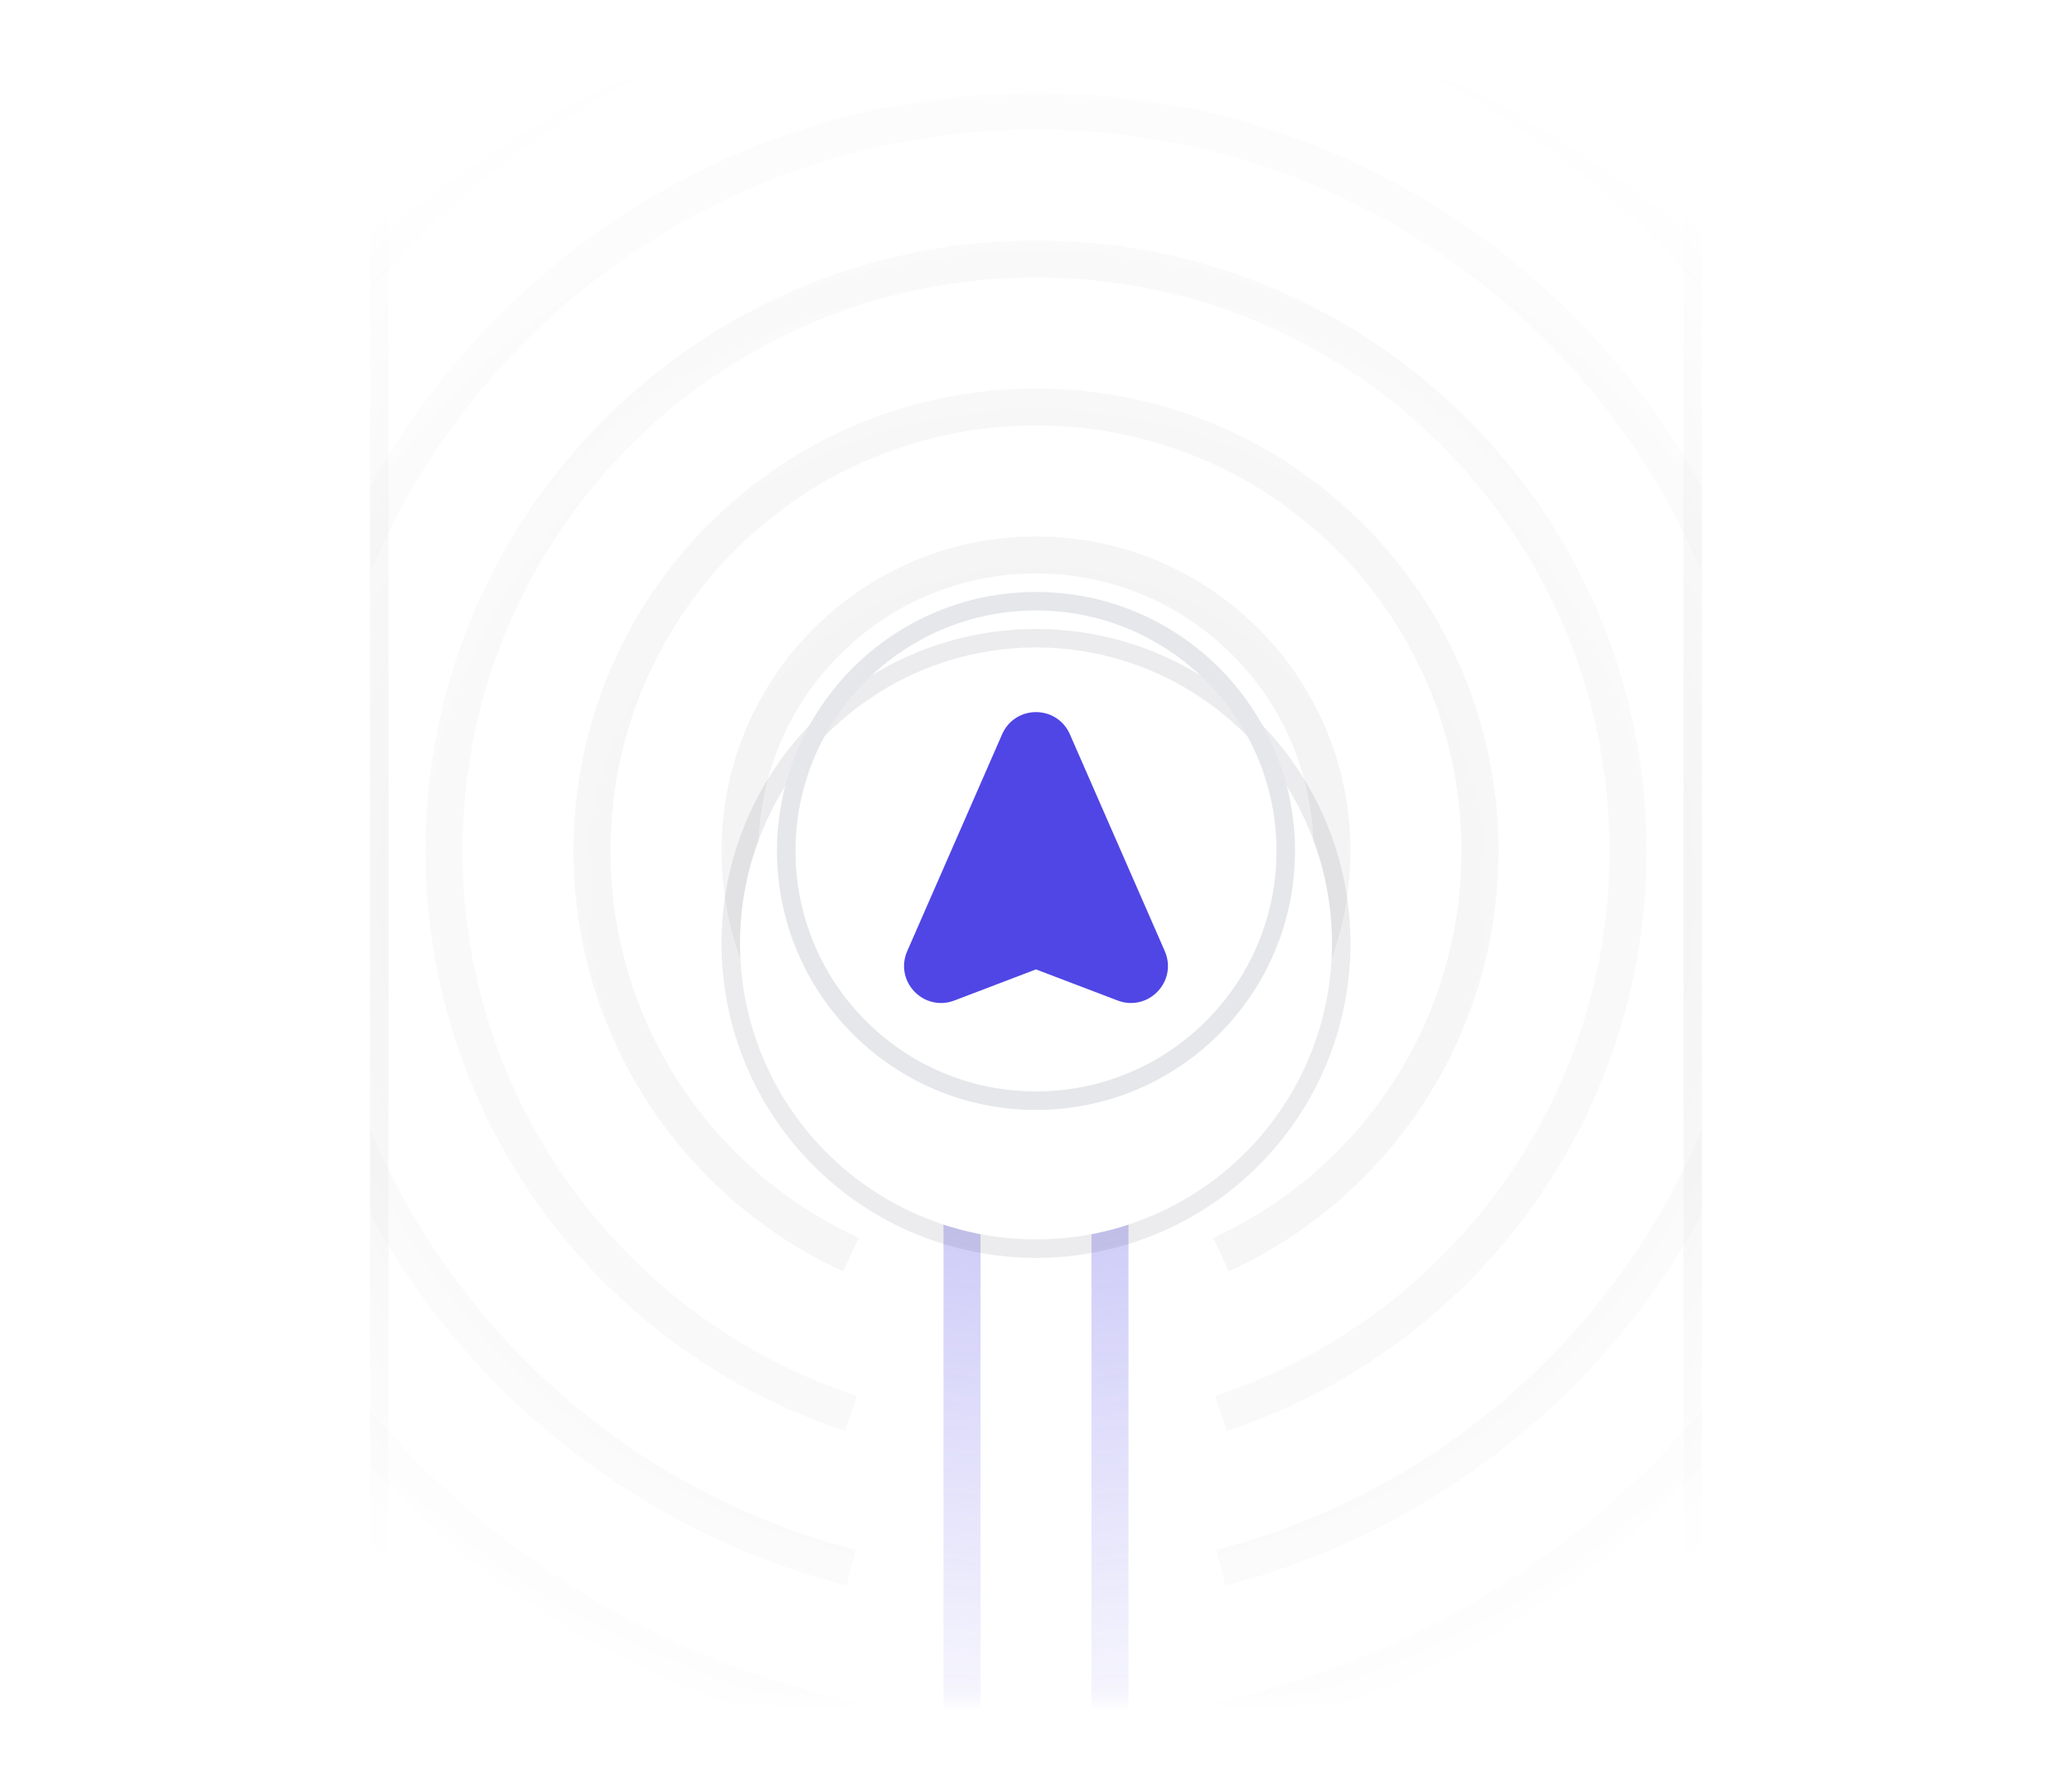 <svg xmlns="http://www.w3.org/2000/svg" width="112" height="96" viewBox="0 0 112 96" fill="none"
    data-locator-target="vscode">
    <mask id="mask0" mask-type="alpha" maskUnits="userSpaceOnUse" x="4" y="4" width="104"
        height="88">
        <rect x="4" y="4" width="104" height="88" fill="url(#paint0_radial)" />
    </mask>
    <g mask="url(#mask0)">
        <g opacity="0.05" filter="url(#filter0_f)">
            <circle cx="56" cy="46" r="8" stroke="#111827" stroke-width="2" />
        </g>
        <g opacity="0.05" filter="url(#filter1_f)">
            <circle cx="56" cy="46" r="16" stroke="#111827" stroke-width="2" />
        </g>
        <g opacity="0.05" filter="url(#filter2_f)">
            <path
                d="M66 67.825C68.525 66.668 70.891 65.05 72.971 62.971C82.343 53.598 82.343 38.402 72.971 29.029C63.598 19.657 48.402 19.657 39.029 29.029C29.657 38.402 29.657 53.598 39.029 62.971C41.109 65.05 43.475 66.668 46 67.825"
                stroke="#111827" stroke-width="2" />
        </g>
        <g opacity="0.05" filter="url(#filter3_f)">
            <path
                d="M46 76.406C33.224 72.207 24 60.181 24 46C24 28.327 38.327 14 56 14C73.673 14 88 28.327 88 46C88 60.181 78.776 72.207 66 76.406"
                stroke="#111827" stroke-width="2" />
        </g>
        <g opacity="0.05" filter="url(#filter4_f)">
            <path
                d="M66 84.74C83.252 80.299 96 64.638 96 46C96 23.909 78.091 6 56 6C33.909 6 16 23.909 16 46C16 64.638 28.748 80.299 46 84.74"
                stroke="#111827" stroke-width="2" />
        </g>
        <g opacity="0.05" filter="url(#filter5_f)">
            <path
                d="M46 92.957C24.29 88.356 8 69.081 8 46C8 19.49 29.49 -2 56 -2C82.51 -2 104 19.49 104 46C104 69.081 87.71 88.356 66 92.957"
                stroke="#111827" stroke-width="2" />
        </g>
        <g opacity="0.05" filter="url(#filter6_f)">
            <circle cx="56" cy="46" r="56" stroke="#111827" stroke-width="2" />
        </g>
        <g filter="url(#filter7_dd)">
            <path d="M116 4L116 92L92 92L92 4L116 4Z" fill="white" />
            <path
                d="M116 3.5L116.5 3.5L116.5 4L116.5 92L116.5 92.5L116 92.5L92 92.5L91.5 92.5L91.5 92L91.5 4L91.5 3.5L92 3.5L116 3.5Z"
                stroke="#121826" stroke-opacity="0.08" />
        </g>
        <g filter="url(#filter8_dd)">
            <path d="M-4 4L-4 92L20 92L20 4L-4 4Z" fill="white" />
            <path
                d="M-4 3.5L-4.5 3.5L-4.5 4L-4.5 92L-4.5 92.5L-4 92.5L20 92.5L20.5 92.5L20.5 92L20.5 4L20.5 3.5L20 3.5L-4 3.5Z"
                stroke="#121826" stroke-opacity="0.08" />
        </g>
        <g opacity="0.3" filter="url(#filter9_f)">
            <path d="M52 61.5V97" stroke="#4F46E5" stroke-width="2" stroke-linecap="round" />
        </g>
        <g opacity="0.3" filter="url(#filter10_f)">
            <path d="M60 61.5V97" stroke="#4F46E5" stroke-width="2" stroke-linecap="round" />
        </g>
    </g>
    <g filter="url(#filter11_dd)">
        <circle cx="56" cy="46" r="16" fill="white" />
        <circle cx="56" cy="46" r="16.5" stroke="#121826" stroke-opacity="0.08" />
    </g>
    <circle cx="56" cy="46" r="13.5" stroke="#E5E7EB" />
    <path
        d="M54.626 39.894L49.497 51.616C48.964 52.834 50.163 54.092 51.406 53.619L55.822 51.936C55.937 51.892 56.063 51.892 56.178 51.936L60.594 53.619C61.837 54.092 63.036 52.834 62.503 51.616L57.374 39.894C56.85 38.695 55.15 38.695 54.626 39.894Z"
        fill="#4F46E5" stroke="#4F46E5" />
    <defs>
        <filter id="filter0_f" x="46.5" y="36.5" width="19" height="19" filterUnits="userSpaceOnUse"
            color-interpolation-filters="sRGB">
            <feFlood flood-opacity="0" result="BackgroundImageFix" />
            <feBlend mode="normal" in="SourceGraphic" in2="BackgroundImageFix" result="shape" />
            <feGaussianBlur stdDeviation="0.25" result="effect1_foregroundBlur" />
        </filter>
        <filter id="filter1_f" x="38.5" y="28.5" width="35" height="35" filterUnits="userSpaceOnUse"
            color-interpolation-filters="sRGB">
            <feFlood flood-opacity="0" result="BackgroundImageFix" />
            <feBlend mode="normal" in="SourceGraphic" in2="BackgroundImageFix" result="shape" />
            <feGaussianBlur stdDeviation="0.25" result="effect1_foregroundBlur" />
        </filter>
        <filter id="filter2_f" x="20.145" y="10.145" width="71.711" height="71.711"
            filterUnits="userSpaceOnUse" color-interpolation-filters="sRGB">
            <feFlood flood-opacity="0" result="BackgroundImageFix" />
            <feBlend mode="normal" in="SourceGraphic" in2="BackgroundImageFix" result="shape" />
            <feGaussianBlur stdDeviation="0.25" result="effect1_foregroundBlur" />
        </filter>
        <filter id="filter3_f" x="22.5" y="12.5" width="67" height="65.356"
            filterUnits="userSpaceOnUse" color-interpolation-filters="sRGB">
            <feFlood flood-opacity="0" result="BackgroundImageFix" />
            <feBlend mode="normal" in="SourceGraphic" in2="BackgroundImageFix" result="shape" />
            <feGaussianBlur stdDeviation="0.25" result="effect1_foregroundBlur" />
        </filter>
        <filter id="filter4_f" x="14.5" y="4.5" width="83" height="81.708"
            filterUnits="userSpaceOnUse" color-interpolation-filters="sRGB">
            <feFlood flood-opacity="0" result="BackgroundImageFix" />
            <feBlend mode="normal" in="SourceGraphic" in2="BackgroundImageFix" result="shape" />
            <feGaussianBlur stdDeviation="0.25" result="effect1_foregroundBlur" />
        </filter>
        <filter id="filter5_f" x="6.5" y="-3.5" width="99" height="97.935"
            filterUnits="userSpaceOnUse" color-interpolation-filters="sRGB">
            <feFlood flood-opacity="0" result="BackgroundImageFix" />
            <feBlend mode="normal" in="SourceGraphic" in2="BackgroundImageFix" result="shape" />
            <feGaussianBlur stdDeviation="0.25" result="effect1_foregroundBlur" />
        </filter>
        <filter id="filter6_f" x="-1.5" y="-11.5" width="115" height="115"
            filterUnits="userSpaceOnUse" color-interpolation-filters="sRGB">
            <feFlood flood-opacity="0" result="BackgroundImageFix" />
            <feBlend mode="normal" in="SourceGraphic" in2="BackgroundImageFix" result="shape" />
            <feGaussianBlur stdDeviation="0.25" result="effect1_foregroundBlur" />
        </filter>
        <filter id="filter7_dd" x="86" y="1" width="36" height="100" filterUnits="userSpaceOnUse"
            color-interpolation-filters="sRGB">
            <feFlood flood-opacity="0" result="BackgroundImageFix" />
            <feColorMatrix in="SourceAlpha" type="matrix"
                values="0 0 0 0 0 0 0 0 0 0 0 0 0 0 0 0 0 0 127 0" />
            <feOffset dy="3" />
            <feGaussianBlur stdDeviation="2.5" />
            <feColorMatrix type="matrix"
                values="0 0 0 0 0.071 0 0 0 0 0.094 0 0 0 0 0.149 0 0 0 0.04 0" />
            <feBlend mode="normal" in2="BackgroundImageFix" result="effect1_dropShadow" />
            <feColorMatrix in="SourceAlpha" type="matrix"
                values="0 0 0 0 0 0 0 0 0 0 0 0 0 0 0 0 0 0 127 0" />
            <feOffset dy="1" />
            <feGaussianBlur stdDeviation="1" />
            <feColorMatrix type="matrix"
                values="0 0 0 0 0.071 0 0 0 0 0.094 0 0 0 0 0.149 0 0 0 0.03 0" />
            <feBlend mode="normal" in2="effect1_dropShadow" result="effect2_dropShadow" />
            <feBlend mode="normal" in="SourceGraphic" in2="effect2_dropShadow" result="shape" />
        </filter>
        <filter id="filter8_dd" x="-10" y="1" width="36" height="100" filterUnits="userSpaceOnUse"
            color-interpolation-filters="sRGB">
            <feFlood flood-opacity="0" result="BackgroundImageFix" />
            <feColorMatrix in="SourceAlpha" type="matrix"
                values="0 0 0 0 0 0 0 0 0 0 0 0 0 0 0 0 0 0 127 0" />
            <feOffset dy="3" />
            <feGaussianBlur stdDeviation="2.5" />
            <feColorMatrix type="matrix"
                values="0 0 0 0 0.071 0 0 0 0 0.094 0 0 0 0 0.149 0 0 0 0.04 0" />
            <feBlend mode="normal" in2="BackgroundImageFix" result="effect1_dropShadow" />
            <feColorMatrix in="SourceAlpha" type="matrix"
                values="0 0 0 0 0 0 0 0 0 0 0 0 0 0 0 0 0 0 127 0" />
            <feOffset dy="1" />
            <feGaussianBlur stdDeviation="1" />
            <feColorMatrix type="matrix"
                values="0 0 0 0 0.071 0 0 0 0 0.094 0 0 0 0 0.149 0 0 0 0.03 0" />
            <feBlend mode="normal" in2="effect1_dropShadow" result="effect2_dropShadow" />
            <feBlend mode="normal" in="SourceGraphic" in2="effect2_dropShadow" result="shape" />
        </filter>
        <filter id="filter9_f" x="50.5" y="60" width="3" height="38.5" filterUnits="userSpaceOnUse"
            color-interpolation-filters="sRGB">
            <feFlood flood-opacity="0" result="BackgroundImageFix" />
            <feBlend mode="normal" in="SourceGraphic" in2="BackgroundImageFix" result="shape" />
            <feGaussianBlur stdDeviation="0.25" result="effect1_foregroundBlur" />
        </filter>
        <filter id="filter10_f" x="58.5" y="60" width="3" height="38.5" filterUnits="userSpaceOnUse"
            color-interpolation-filters="sRGB">
            <feFlood flood-opacity="0" result="BackgroundImageFix" />
            <feBlend mode="normal" in="SourceGraphic" in2="BackgroundImageFix" result="shape" />
            <feGaussianBlur stdDeviation="0.25" result="effect1_foregroundBlur" />
        </filter>
        <filter id="filter11_dd" x="34" y="27" width="44" height="44" filterUnits="userSpaceOnUse"
            color-interpolation-filters="sRGB">
            <feFlood flood-opacity="0" result="BackgroundImageFix" />
            <feColorMatrix in="SourceAlpha" type="matrix"
                values="0 0 0 0 0 0 0 0 0 0 0 0 0 0 0 0 0 0 127 0" />
            <feOffset dy="3" />
            <feGaussianBlur stdDeviation="2.5" />
            <feColorMatrix type="matrix"
                values="0 0 0 0 0.071 0 0 0 0 0.094 0 0 0 0 0.149 0 0 0 0.04 0" />
            <feBlend mode="normal" in2="BackgroundImageFix" result="effect1_dropShadow" />
            <feColorMatrix in="SourceAlpha" type="matrix"
                values="0 0 0 0 0 0 0 0 0 0 0 0 0 0 0 0 0 0 127 0" />
            <feOffset dy="2" />
            <feGaussianBlur stdDeviation="1.5" />
            <feColorMatrix type="matrix"
                values="0 0 0 0 0.071 0 0 0 0 0.094 0 0 0 0 0.149 0 0 0 0.08 0" />
            <feBlend mode="normal" in2="effect1_dropShadow" result="effect2_dropShadow" />
            <feBlend mode="normal" in="SourceGraphic" in2="effect2_dropShadow" result="shape" />
        </filter>
        <radialGradient id="paint0_radial" cx="0" cy="0" r="1" gradientUnits="userSpaceOnUse"
            gradientTransform="translate(56 48) rotate(90) scale(69 72.92)">
            <stop offset="0.232" stop-color="#C4C4C4" />
            <stop offset="0.725" stop-color="#C4C4C4" stop-opacity="0" />
        </radialGradient>
    </defs>
</svg>